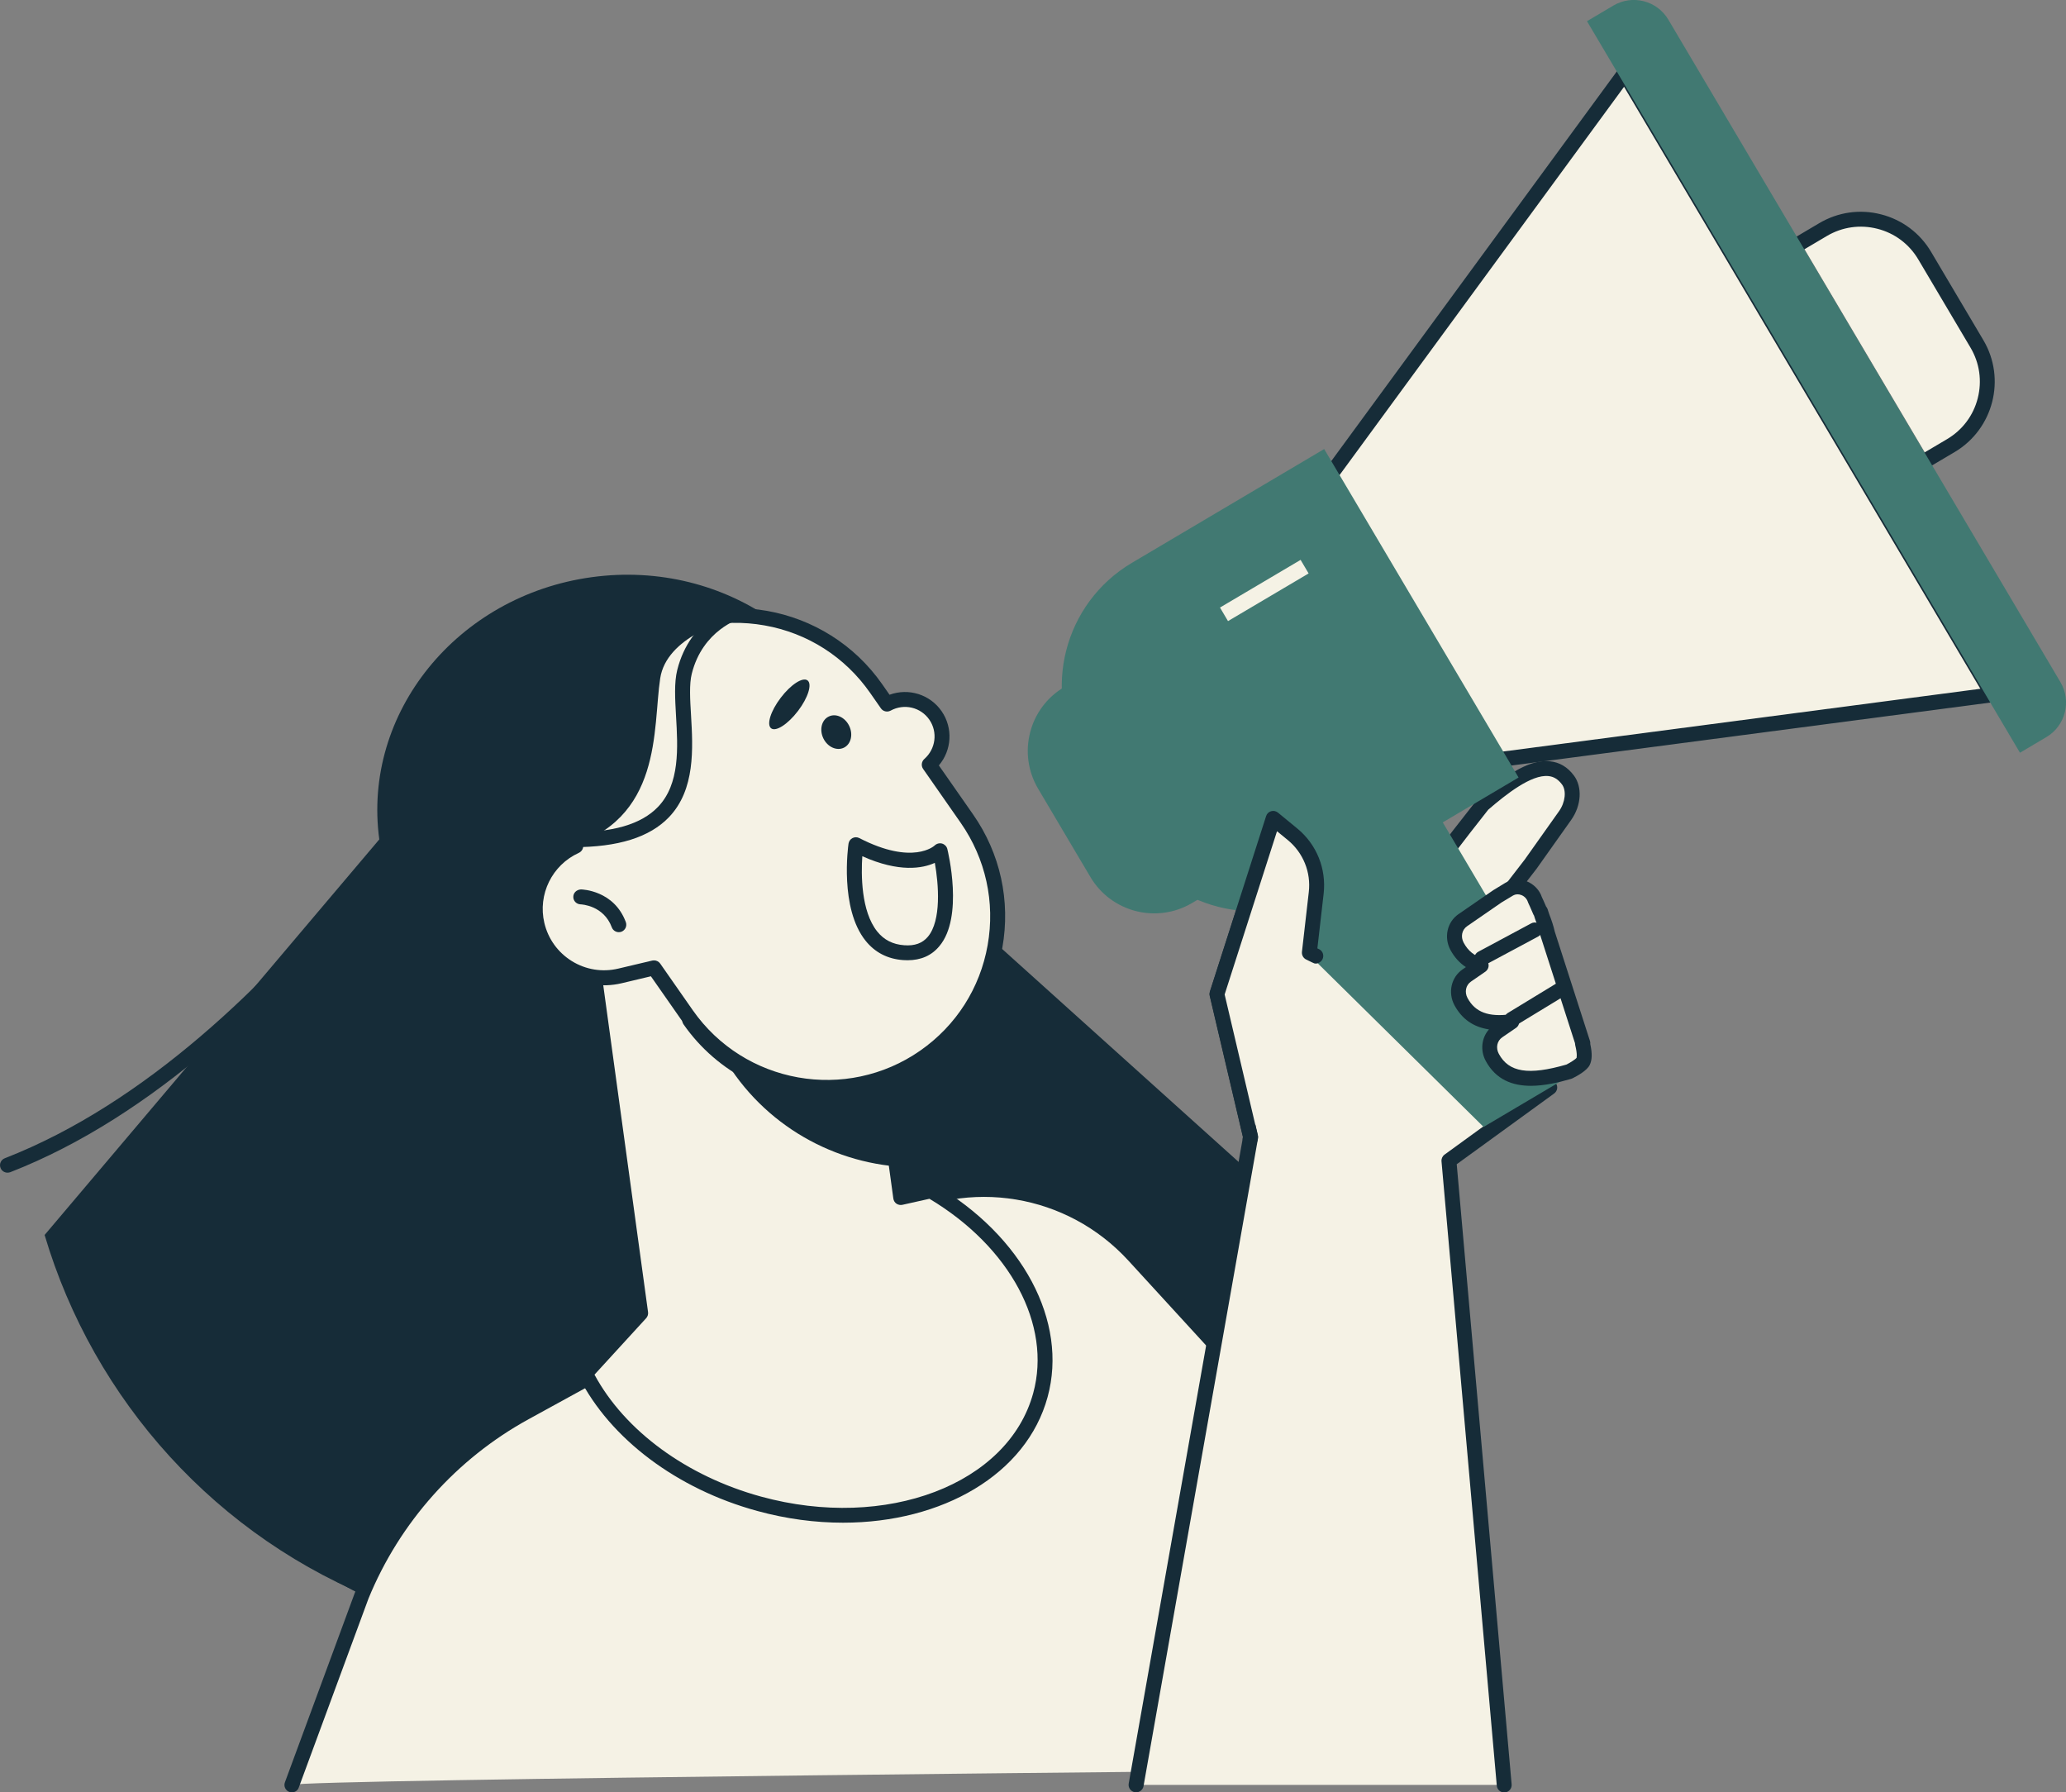 <svg xmlns="http://www.w3.org/2000/svg" xmlns:xlink="http://www.w3.org/1999/xlink" version="1.1" x="0px" y="0px" viewBox="0 0 276.94 240.21" style="enable-background:new 0 0 276.94 240.21;" xml:space="preserve">
<rect x="0" y="0" width="276.94" height="240.21" fill="#808080" stroke="none"/>
<style type="text/css">
	.st0{fill:#f5f2e5;}
	.st1{fill:#162c38;}
	.st2{fill:#417972;}
	.st3{fill:none;}
</style>
<g id="Layer_2">
</g>
<g id="_x3C_Layer_x3E_">
	<g>
		<path class="st1" d="M179.34,167.7L97.43,93.96l-23.98-2.12L45.07,211.93C133.73,260.09,168.41,197.04,179.34,167.7z" fill="#000000"/>
		<path class="st1" d="M5.98,165.51l52.61-62.17l15.17-3.09L51.38,214.77C29.03,206.16,12.54,187.62,5.98,165.51z" fill="#000000"/>
		<g>
			<path class="st0" d="M39.13,239.21l9.35-25.34c4.28-10.45,12.01-19.12,21.92-24.55l48.39-26.54c11.02-6.04,24.74-3.77,33.23,5.49     l28.99,31.66l-2.22,37.28C178.8,237.21,39.89,238.45,39.13,239.21z" fill="#000000"/>
			<path class="st1" d="M39.13,240.21c-0.12,0-0.23-0.02-0.35-0.06c-0.52-0.19-0.78-0.77-0.59-1.28l9.35-25.34     c4.36-10.66,12.3-19.56,22.37-25.08l48.39-26.54c11.46-6.28,25.62-3.94,34.45,5.69l28.99,31.66c0.18,0.2,0.28,0.46,0.26,0.73     l-2.22,37.28c-0.03,0.55-0.5,0.98-1.06,0.94c-0.55-0.03-0.97-0.51-0.94-1.06l2.19-36.86l-28.71-31.34     c-8.2-8.95-21.36-11.13-32.01-5.29l-48.39,26.54c-9.67,5.3-17.3,13.85-21.47,24.05l-9.34,25.31     C39.92,239.96,39.54,240.21,39.13,240.21z" fill="#000000"/>
		</g>
		<g>
			<path class="st0" d="M201.63,239.21l-7.41-83.67l13.52-9.81l-10.54-14.52l0.74-6.06c0.03-0.04,0.07-0.07,0.1-0.11l7.12-9.22     l4.63-6.53c1.1-1.55,1.28-3.59,0.38-4.77c-2.44-3.23-6.48-0.99-11.41,3.29c0,0-7.16,9.04-7.38,9.85     c-0.29,1.04,0.15,2.52,0.76,3.9l-2.06-0.15l-0.56-0.78l-0.92,0.67l-9.52-0.7l-2.69,7.5c-0.53-0.27-0.86-0.42-0.86-0.42l0.92-8.03     c0.34-2.99-0.86-5.95-3.18-7.86l-2.58-2.12l-7.55,23.54l4.5,19.14l-0.05,0.29l-15.3,86.57H201.63z" fill="#000000"/>
			<path class="st1" d="M152.28,240.21c-0.06,0-0.12,0-0.17-0.02c-0.54-0.1-0.91-0.62-0.81-1.16l15.32-86.66l-4.45-18.93     c-0.04-0.18-0.03-0.36,0.02-0.53l7.55-23.54c0.1-0.32,0.35-0.56,0.67-0.65c0.32-0.1,0.66-0.02,0.92,0.19l2.58,2.12     c2.6,2.13,3.92,5.4,3.54,8.75l-0.41,3.58l1.1-3.08c0.15-0.42,0.57-0.69,1.01-0.66l9.16,0.67l0.62-0.45     c0.45-0.32,1.07-0.22,1.4,0.22l0.32,0.4c-0.38-1.23-0.46-2.24-0.23-3.05c0.18-0.67,2.73-4.1,7.56-10.21     c0.04-0.05,0.08-0.09,0.13-0.13c4.37-3.79,7.25-5.3,9.67-5.04c1.27,0.13,2.35,0.77,3.2,1.91c1.15,1.53,1,4.03-0.37,5.95     l-4.63,6.53l-7.08,9.16l-0.66,5.37l10.31,14.2c0.32,0.45,0.23,1.07-0.22,1.4l-13.06,9.48l7.36,83.11     c0.05,0.55-0.36,1.04-0.91,1.08c-0.55,0.05-1.04-0.36-1.08-0.91l-7.41-83.67c-0.03-0.35,0.12-0.69,0.41-0.9l12.71-9.23     l-9.95-13.71c-0.15-0.2-0.21-0.46-0.18-0.71l0.74-6.06c0.02-0.19,0.1-0.37,0.22-0.52c0.02-0.03,0.09-0.1,0.11-0.12l7.08-9.17     l4.61-6.5c0.85-1.19,1.02-2.77,0.4-3.59c-0.52-0.69-1.1-1.05-1.81-1.12c-2.28-0.25-5.69,2.44-8.08,4.51     c-3.29,4.16-6.86,8.83-7.17,9.5c-0.07,0.29-0.12,1.21,0.74,3.15c0.14,0.32,0.1,0.69-0.1,0.98c-0.2,0.29-0.54,0.45-0.89,0.42     l-2.06-0.15c-0.28-0.02-0.54-0.16-0.71-0.38l-0.11,0.08c-0.19,0.14-0.43,0.21-0.66,0.19l-8.77-0.64l-2.43,6.78     c-0.1,0.27-0.31,0.49-0.57,0.59c-0.27,0.11-0.57,0.09-0.82-0.04c-0.49-0.25-0.79-0.38-0.8-0.39c-0.4-0.18-0.64-0.59-0.6-1.03     l0.92-8.03c0.31-2.66-0.75-5.27-2.82-6.97l-1.44-1.18l-7.02,21.88l4.44,18.87c0.03,0.14,0.04,0.28,0.01,0.42l-0.05,0.29     l-15.3,86.56C153.18,239.87,152.76,240.21,152.28,240.21z" fill="#000000"/>
		</g>
		
			<ellipse transform="matrix(0.991 -0.136 0.136 0.991 -13.9 12.341)" class="st1" cx="83.48" cy="108.03" rx="32.97" ry="30.97" fill="#000000"/>
		<g>
			<path class="st1" d="M1,157.16c-0.4,0-0.78-0.24-0.93-0.64c-0.2-0.51,0.05-1.09,0.57-1.29c37.84-14.75,65.32-64.31,65.59-64.8     c0.26-0.48,0.87-0.66,1.36-0.4c0.48,0.27,0.66,0.87,0.4,1.36c-0.28,0.51-28.09,50.69-66.62,65.71     C1.24,157.14,1.12,157.16,1,157.16z" fill="#000000"/>
		</g>
		<g>
			<path class="st0" d="M120.74,160.5l-8.4-61.25l-36.3,4.98l9.84,71.75l-7.4,8.09c3.92,7.76,12.4,14.49,23.3,17.47     c17.33,4.73,34.2-1.8,37.69-14.58c2.73-10-3.56-20.84-14.71-27.36L120.74,160.5z" fill="#000000"/>
			<path class="st1" d="M113.01,204.07c-3.72,0-7.59-0.5-11.49-1.57c-10.78-2.94-19.73-9.67-23.93-17.98     c-0.19-0.37-0.13-0.82,0.15-1.13l7.09-7.75l-9.77-71.28c-0.04-0.26,0.03-0.53,0.19-0.74c0.16-0.21,0.4-0.35,0.66-0.39l36.3-4.98     c0.54-0.08,1.05,0.31,1.13,0.86l8.25,60.17l2.95-0.66c0.25-0.06,0.51-0.02,0.72,0.11c11.84,6.92,17.93,18.37,15.17,28.49     C137.6,197.61,126.31,204.07,113.01,204.07z M79.69,184.23c4.07,7.54,12.37,13.62,22.35,16.35c16.77,4.58,33.12-1.65,36.46-13.88     c2.5-9.14-3.09-19.56-13.91-26.04l-3.63,0.81c-0.27,0.06-0.56,0-0.79-0.15c-0.23-0.16-0.38-0.41-0.42-0.69l-8.26-60.25     l-34.32,4.71l9.7,70.76c0.04,0.29-0.05,0.59-0.25,0.81L79.69,184.23z" fill="#000000"/>
		</g>
		<path class="st1" d="M120.17,156.33c-9.99-0.88-19.31-6.77-24.13-16.39l-4.44-8.86l23.49-11.81L120.17,156.33z" fill="#000000"/>
		<g>
			<path class="st0" d="M77.18,113.4c-3.57-9.56-0.39-20.68,8.36-26.79h0c10.38-7.24,24.66-4.7,31.9,5.68l1.45,2.08     c2.22-1.22,5.04-0.6,6.51,1.53h0c1.45,2.11,1.04,4.93-0.85,6.58l5.05,7.24c7.24,10.38,4.7,24.66-5.68,31.9     c-10.38,7.24-24.66,4.7-31.9-5.68l-4.35-6.23l-4.57,1.08c-4.96,1.18-9.94-1.89-11.11-6.86v0     C70.96,119.56,73.22,115.18,77.18,113.4z" fill="#000000"/>
			<path class="st1" d="M110.85,146.73c-7.56,0-15-3.57-19.64-10.22l-3.96-5.67l-3.91,0.93c-2.66,0.63-5.41,0.19-7.73-1.25     c-2.33-1.44-3.95-3.69-4.58-6.35c-1.06-4.46,1-9.05,4.92-11.26c-3.31-10,0.32-21.04,9.03-27.11c10.81-7.55,25.75-4.89,33.29,5.92     l0.97,1.39c2.54-0.93,5.42-0.06,6.99,2.22c1.54,2.25,1.35,5.22-0.38,7.25l4.58,6.56c3.66,5.24,5.05,11.59,3.93,17.87     c-1.12,6.29-4.62,11.77-9.86,15.42C120.34,145.34,115.57,146.73,110.85,146.73z M87.68,128.71c0.32,0,0.63,0.16,0.82,0.43     l4.35,6.23c6.92,9.91,20.6,12.34,30.51,5.43c4.8-3.35,8.01-8.37,9.03-14.13c1.02-5.76-0.26-11.58-3.6-16.38l-5.05-7.24     c-0.29-0.42-0.22-0.99,0.16-1.33c1.53-1.34,1.82-3.6,0.68-5.26c-1.16-1.69-3.4-2.21-5.2-1.22c-0.45,0.24-1.01,0.11-1.3-0.31     l-1.45-2.08c-3.35-4.8-8.37-8.01-14.13-9.03c-5.76-1.03-11.58,0.25-16.38,3.6c-8.2,5.72-11.49,16.26-8,25.62     c0.18,0.49-0.05,1.04-0.53,1.26c-3.58,1.62-5.53,5.57-4.62,9.4c0.51,2.14,1.82,3.95,3.69,5.11c1.87,1.15,4.08,1.51,6.22,1     l4.57-1.08C87.52,128.72,87.6,128.71,87.68,128.71z" fill="#000000"/>
		</g>
		<g>
			<path class="st1" d="M111.33,147.51c-7.68,0-15.16-3.71-19.7-10.22c-0.32-0.45-0.21-1.08,0.25-1.39     c0.45-0.32,1.08-0.21,1.39,0.25c5.51,7.9,15.74,11.3,24.88,8.26c0.52-0.18,1.09,0.11,1.26,0.63c0.17,0.52-0.11,1.09-0.63,1.26     C116.34,147.12,113.82,147.51,111.33,147.51z" fill="#000000"/>
		</g>
		<g>
			<path class="st1" d="M82.95,124.93c-0.41,0-0.79-0.25-0.94-0.65c-1.1-2.95-4.06-3.07-4.19-3.08c-0.55-0.02-0.99-0.47-0.97-1.02     c0.01-0.55,0.46-0.95,1.02-0.98c0.18,0,4.44,0.13,6.02,4.38c0.19,0.52-0.07,1.09-0.59,1.29     C83.18,124.91,83.06,124.93,82.95,124.93z" fill="#000000"/>
		</g>
		<g>
			<path class="st1" d="M121.65,128.69c-0.19,0-0.39-0.01-0.59-0.02c-2.08-0.15-3.77-1.02-5.03-2.59     c-3.5-4.35-2.34-12.65-2.29-13.01c0.05-0.32,0.24-0.6,0.53-0.75c0.29-0.15,0.63-0.15,0.92,0c7.2,3.71,10.07,1.02,10.1,0.99     c0.26-0.25,0.63-0.35,0.98-0.26c0.35,0.1,0.62,0.37,0.71,0.71c0.09,0.37,2.23,9.14-1.06,13.04     C124.87,128.07,123.44,128.69,121.65,128.69z M115.59,114.75c-0.16,2.4-0.19,7.36,2,10.09c0.91,1.13,2.09,1.73,3.61,1.84     c1.41,0.11,2.45-0.27,3.18-1.14c1.83-2.18,1.44-7.06,0.93-9.9C123.68,116.38,120.55,116.97,115.59,114.75z" fill="#000000"/>
		</g>
		<path class="st1" d="M113.83,97.28c0.56,1.16,0.24,2.47-0.72,2.93c-0.96,0.46-2.18-0.1-2.74-1.25c-0.56-1.16-0.24-2.47,0.72-2.93    C112.04,95.56,113.27,96.12,113.83,97.28z" fill="#000000"/>
		<path class="st1" d="M108.25,91.19c0.64,0.49,0.07,2.32-1.28,4.09c-1.35,1.77-2.96,2.82-3.6,2.33c-0.64-0.49-0.07-2.32,1.28-4.09    C106,91.74,107.61,90.7,108.25,91.19z" fill="#000000"/>
		<path class="st1" d="M75.87,113.58c-3.47-9.99-0.68-21.5,7.38-27.72h0c5.02-3.88,11.09-4.92,16.72-3.46    c-2.82,0.67-10.62,3.01-11.47,8.5C87.47,97.61,88.92,109.95,75.87,113.58z" fill="#000000"/>
		<g>
			<path class="st1" d="M76.81,113.54c-0.16,0-0.32,0-0.48,0c-0.55-0.01-0.99-0.46-0.99-1.01c0.01-0.55,0.45-0.99,1-0.99     c0,0,0.01,0,0.01,0c5.74,0.08,9.62-1.06,11.87-3.42c2.93-3.07,2.65-7.9,2.4-12.15c-0.13-2.31-0.26-4.49,0.16-6.17     c1.75-7.01,7.73-8.8,7.99-8.87c0.53-0.15,1.08,0.16,1.24,0.69c0.15,0.53-0.15,1.08-0.68,1.24c-0.23,0.07-5.14,1.58-6.6,7.43     c-0.35,1.39-0.23,3.42-0.1,5.57c0.26,4.43,0.58,9.95-2.95,13.65C87.08,112.22,82.87,113.54,76.81,113.54z" fill="#000000"/>
		</g>
		<g>
			<polygon class="st2" points="190.02,104.51 212.71,142.84 198.87,151.03 165.08,117.7    " fill="#000000"/>
			<path class="st2" d="M145.64,90.31l-2.99,1.77c-4.73,2.8-6.29,8.9-3.49,13.63l7,11.82c2.8,4.73,8.9,6.29,13.63,3.49l2.99-1.77     L145.64,90.31z" fill="#000000"/>
			<g>
				<polygon class="st0" points="199.93,101.93 267.09,93.1 217.79,9.81 177.74,64.45     " fill="#000000"/>
				<path class="st1" d="M199.93,102.93c-0.49,0-0.92-0.37-0.99-0.87c-0.07-0.55,0.31-1.05,0.86-1.12l65.66-8.63L217.7,11.63      l-39.15,53.42c-0.33,0.44-0.95,0.54-1.4,0.22c-0.45-0.33-0.54-0.95-0.22-1.4l40.05-54.64c0.2-0.27,0.52-0.42,0.86-0.41      c0.34,0.02,0.64,0.2,0.81,0.49l49.3,83.29c0.17,0.29,0.19,0.64,0.04,0.95s-0.44,0.51-0.77,0.55l-67.17,8.83      C200.01,102.93,199.97,102.93,199.93,102.93z" fill="#000000"/>
			</g>
			<path class="st2" d="M203.56,104.2l-25.77,15.25c-9.11,5.39-20.86,2.38-26.25-6.73L145,101.68c-5.39-9.11-2.38-20.86,6.73-26.25     l25.77-15.25L203.56,104.2z" fill="#000000"/>
			<g>
				
					<rect x="163.15" y="77.96" transform="matrix(0.861 -0.509 0.509 0.861 -16.618 97.342)" class="st0" width="12.55" height="2.11" fill="#000000"/>
			</g>
			<g>
				<path class="st0" d="M258.52,61.48l2.99-1.77c4.73-2.8,6.29-8.9,3.49-13.63l-7-11.82c-2.8-4.73-8.9-6.29-13.63-3.49l-2.99,1.77      L258.52,61.48z" fill="#000000"/>
				<path class="st1" d="M258.52,62.48c-0.34,0-0.67-0.18-0.86-0.49c-0.28-0.48-0.12-1.09,0.35-1.37l2.99-1.77      c2.06-1.22,3.52-3.16,4.11-5.48c0.59-2.32,0.25-4.72-0.97-6.78l-7-11.82c-1.22-2.06-3.16-3.52-5.48-4.11      c-2.31-0.59-4.72-0.25-6.78,0.97l-2.99,1.77c-0.47,0.28-1.09,0.12-1.37-0.35c-0.28-0.48-0.12-1.09,0.35-1.37l2.99-1.77      c2.52-1.49,5.46-1.91,8.3-1.18c2.83,0.73,5.21,2.51,6.7,5.03l7,11.82c3.08,5.19,1.35,11.92-3.84,15l-2.99,1.77      C258.87,62.44,258.69,62.48,258.52,62.48z" fill="#000000"/>
			</g>
			<path class="st2" d="M212.73,2.84l3.53-2.09c2.56-1.52,5.87-0.67,7.38,1.89l52.55,88.77c1.52,2.56,0.67,5.87-1.89,7.38     l-3.53,2.09L212.73,2.84z" fill="#000000"/>
		</g>
		<g>
			<path class="st0" d="M212.19,139.82l-4.74-14.73c-0.18-0.76-0.46-1.56-0.73-2.28l-0.22-0.67l-0.05,0     c-0.37-0.88-0.67-1.51-0.67-1.51c-0.44-1.47-2.19-2.21-3.45-1.45l-1.56,0.94l-4.66,3.21c-1.1,0.76-1.45,2.26-0.77,3.51     c0.77,1.42,1.87,2.22,3.22,2.58l-1.93,1.33c-1.1,0.76-1.45,2.26-0.77,3.51c1.36,2.52,3.75,3.1,6.79,2.69l-1.83,1.26     c-1.1,0.76-1.45,2.26-0.77,3.51c1.85,3.43,5.6,3.27,10.32,1.9c0,0,1.58-0.79,1.85-1.33c0.27-0.54,0.17-1.46-0.08-2.46     L212.19,139.82z" fill="#000000"/>
			<path class="st1" d="M205.21,145.52c-2.44,0-4.68-0.8-6.05-3.33c-0.77-1.42-0.56-3.11,0.43-4.23c-2.1-0.32-3.62-1.39-4.62-3.23     c-0.91-1.69-0.45-3.76,1.08-4.81l0.45-0.31c-0.85-0.55-1.54-1.32-2.07-2.29c-0.91-1.69-0.45-3.76,1.08-4.81l4.66-3.21l1.61-0.98     c0.85-0.51,1.88-0.59,2.85-0.22c0.97,0.38,1.74,1.18,2.06,2.15c0.08,0.17,0.3,0.63,0.56,1.25c0.08,0.09,0.15,0.2,0.19,0.32     l0.22,0.67c0.33,0.84,0.59,1.65,0.75,2.36l4.72,14.66c0.04,0.13,0.06,0.27,0.04,0.41c0.28,1.26,0.25,2.16-0.08,2.82     c-0.36,0.72-1.59,1.42-2.29,1.77c-0.05,0.03-0.11,0.05-0.17,0.07C208.91,145.08,207.01,145.52,205.21,145.52z M202.65,135.94     c0.41,0,0.78,0.25,0.93,0.64c0.17,0.43,0.02,0.92-0.37,1.18l-1.84,1.26c-0.7,0.48-0.89,1.41-0.46,2.21     c1.34,2.49,3.98,2.91,9.07,1.44c0.59-0.3,1.22-0.72,1.35-0.89c0,0,0,0,0,0c-0.01,0,0.15-0.4-0.18-1.72     c-0.02-0.09-0.03-0.18-0.03-0.26l-4.64-14.42c-0.17-0.69-0.4-1.42-0.71-2.23l-0.14-0.45c-0.05-0.06-0.08-0.13-0.11-0.2     c-0.35-0.84-0.64-1.44-0.65-1.46c-0.02-0.05-0.04-0.1-0.06-0.15c-0.13-0.42-0.46-0.78-0.89-0.94c-0.38-0.15-0.78-0.12-1.09,0.06     l-1.56,0.94l-4.61,3.18c-0.7,0.48-0.89,1.41-0.46,2.21c0.6,1.11,1.43,1.78,2.6,2.09c0.38,0.1,0.66,0.41,0.73,0.79     c0.07,0.39-0.1,0.77-0.42,1l-1.93,1.33c-0.7,0.48-0.89,1.41-0.46,2.21c1.03,1.9,2.81,2.57,5.78,2.17     C202.56,135.94,202.61,135.94,202.65,135.94z" fill="#000000"/>
		</g>
		<g>
			<path class="st1" d="M198.63,129.43c-0.36,0-0.7-0.19-0.88-0.53c-0.26-0.49-0.08-1.09,0.41-1.35l7.09-3.8     c0.49-0.26,1.09-0.08,1.35,0.41c0.26,0.49,0.08,1.09-0.41,1.35l-7.09,3.8C198.95,129.39,198.79,129.43,198.63,129.43z" fill="#000000"/>
		</g>
		<g>
			<path class="st1" d="M202.66,137.6c-0.34,0-0.67-0.17-0.86-0.48c-0.29-0.47-0.14-1.09,0.33-1.37l6.49-3.95     c0.47-0.29,1.09-0.14,1.37,0.33c0.29,0.47,0.14,1.09-0.33,1.37l-6.49,3.95C203.02,137.55,202.84,137.6,202.66,137.6z" fill="#000000"/>
		</g>
		<g>
			<path class="st0" d="M176.39,128.1c-0.53-0.27-0.86-0.42-0.86-0.42l0.92-8.03c0.34-2.99-0.86-5.95-3.18-7.86l-2.58-2.12     l-7.55,23.54l4.5,19.14l-0.05,0.29L176.39,128.1z" fill="#000000"/>
			<path class="st1" d="M167.58,153.64c-0.06,0-0.12-0.01-0.19-0.02c-0.54-0.1-0.9-0.63-0.8-1.17l0.01-0.08l-4.45-18.93     c-0.04-0.18-0.03-0.36,0.02-0.53l7.55-23.54c0.1-0.32,0.35-0.56,0.67-0.65c0.32-0.1,0.66-0.02,0.92,0.19l2.58,2.12     c2.6,2.13,3.92,5.4,3.54,8.75l-0.84,7.32c0.08,0.04,0.16,0.08,0.25,0.12c0.49,0.25,0.68,0.86,0.43,1.35     c-0.25,0.49-0.85,0.69-1.35,0.43c-0.49-0.25-0.79-0.38-0.8-0.39c-0.4-0.18-0.64-0.59-0.6-1.03l0.92-8.03     c0.31-2.66-0.75-5.27-2.82-6.97l-1.44-1.18l-7.02,21.88l4.44,18.87c0.03,0.14,0.04,0.28,0.01,0.42l-0.05,0.29     C168.47,153.31,168.05,153.64,167.58,153.64z" fill="#000000"/>
		</g>
	</g>
</g>
</svg>